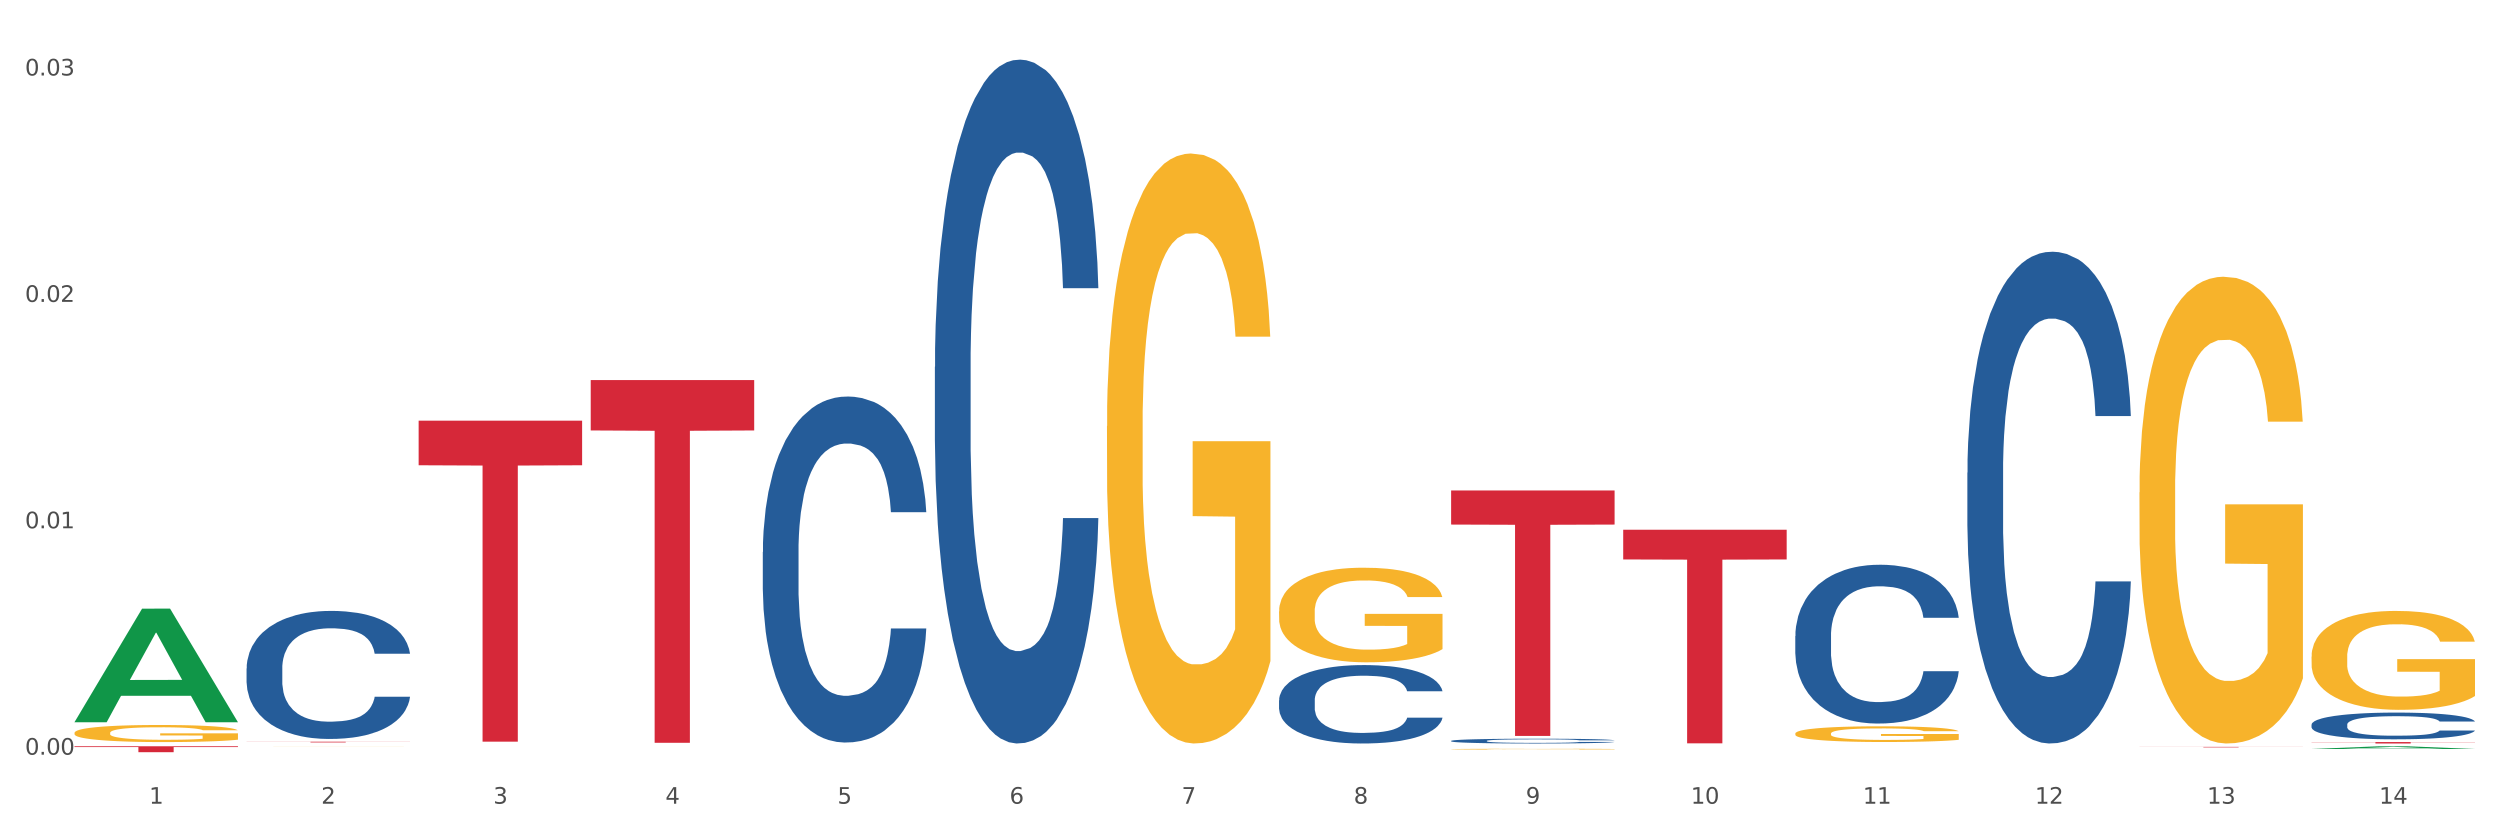 <?xml version="1.0" encoding="utf-8" standalone="no"?>
<!DOCTYPE svg PUBLIC "-//W3C//DTD SVG 1.1//EN"
  "http://www.w3.org/Graphics/SVG/1.1/DTD/svg11.dtd">
<svg xmlns:xlink="http://www.w3.org/1999/xlink" width="1080pt" height="360pt" viewBox="0 0 1080 360" xmlns="http://www.w3.org/2000/svg" version="1.1">
 <rect x="0" y="0" width="1080" height="360" fill="#333333" stroke="none"/>
 <defs>
  <style type="text/css">*{stroke-linejoin: round; stroke-linecap: butt}</style>
 </defs>
 <g id="figure_1">
  <g id="patch_1">
   <path d="M 0 360 
L 1080 360 
L 1080 0 
L 0 0 
z
" style="fill: #ffffff; stroke: #ffffff; stroke-linejoin: miter"/>
  </g>
  <g id="axes_1">
   <g id="matplotlib.axis_1">
    <g id="xtick_1">
     <g id="text_1">
      <!-- 1 -->
      <g style="fill: #4d4d4d" transform="translate(64.432 347.204) scale(0.096 -0.096)">
       <defs>
        <path id="DejaVuSans-31" d="M 794 531 
L 1825 531 
L 1825 4091 
L 703 3866 
L 703 4441 
L 1819 4666 
L 2450 4666 
L 2450 531 
L 3481 531 
L 3481 0 
L 794 0 
L 794 531 
z
" transform="scale(0.016)"/>
       </defs>
       <use xlink:href="#DejaVuSans-31"/>
      </g>
     </g>
    </g>
    <g id="xtick_2">
     <g id="text_2">
      <!-- 2 -->
      <g style="fill: #4d4d4d" transform="translate(138.771 347.204) scale(0.096 -0.096)">
       <defs>
        <path id="DejaVuSans-32" d="M 1228 531 
L 3431 531 
L 3431 0 
L 469 0 
L 469 531 
Q 828 903 1448 1529 
Q 2069 2156 2228 2338 
Q 2531 2678 2651 2914 
Q 2772 3150 2772 3378 
Q 2772 3750 2511 3984 
Q 2250 4219 1831 4219 
Q 1534 4219 1204 4116 
Q 875 4013 500 3803 
L 500 4441 
Q 881 4594 1212 4672 
Q 1544 4750 1819 4750 
Q 2544 4750 2975 4387 
Q 3406 4025 3406 3419 
Q 3406 3131 3298 2873 
Q 3191 2616 2906 2266 
Q 2828 2175 2409 1742 
Q 1991 1309 1228 531 
z
" transform="scale(0.016)"/>
       </defs>
       <use xlink:href="#DejaVuSans-32"/>
      </g>
     </g>
    </g>
    <g id="xtick_3">
     <g id="text_3">
      <!-- 3 -->
      <g style="fill: #4d4d4d" transform="translate(213.109 347.204) scale(0.096 -0.096)">
       <defs>
        <path id="DejaVuSans-33" d="M 2597 2516 
Q 3050 2419 3304 2112 
Q 3559 1806 3559 1356 
Q 3559 666 3084 287 
Q 2609 -91 1734 -91 
Q 1441 -91 1130 -33 
Q 819 25 488 141 
L 488 750 
Q 750 597 1062 519 
Q 1375 441 1716 441 
Q 2309 441 2620 675 
Q 2931 909 2931 1356 
Q 2931 1769 2642 2001 
Q 2353 2234 1838 2234 
L 1294 2234 
L 1294 2753 
L 1863 2753 
Q 2328 2753 2575 2939 
Q 2822 3125 2822 3475 
Q 2822 3834 2567 4026 
Q 2313 4219 1838 4219 
Q 1578 4219 1281 4162 
Q 984 4106 628 3988 
L 628 4550 
Q 988 4650 1302 4700 
Q 1616 4750 1894 4750 
Q 2613 4750 3031 4423 
Q 3450 4097 3450 3541 
Q 3450 3153 3228 2886 
Q 3006 2619 2597 2516 
z
" transform="scale(0.016)"/>
       </defs>
       <use xlink:href="#DejaVuSans-33"/>
      </g>
     </g>
    </g>
    <g id="xtick_4">
     <g id="text_4">
      <!-- 4 -->
      <g style="fill: #4d4d4d" transform="translate(287.448 347.204) scale(0.096 -0.096)">
       <defs>
        <path id="DejaVuSans-34" d="M 2419 4116 
L 825 1625 
L 2419 1625 
L 2419 4116 
z
M 2253 4666 
L 3047 4666 
L 3047 1625 
L 3713 1625 
L 3713 1100 
L 3047 1100 
L 3047 0 
L 2419 0 
L 2419 1100 
L 313 1100 
L 313 1709 
L 2253 4666 
z
" transform="scale(0.016)"/>
       </defs>
       <use xlink:href="#DejaVuSans-34"/>
      </g>
     </g>
    </g>
    <g id="xtick_5">
     <g id="text_5">
      <!-- 5 -->
      <g style="fill: #4d4d4d" transform="translate(361.787 347.204) scale(0.096 -0.096)">
       <defs>
        <path id="DejaVuSans-35" d="M 691 4666 
L 3169 4666 
L 3169 4134 
L 1269 4134 
L 1269 2991 
Q 1406 3038 1543 3061 
Q 1681 3084 1819 3084 
Q 2600 3084 3056 2656 
Q 3513 2228 3513 1497 
Q 3513 744 3044 326 
Q 2575 -91 1722 -91 
Q 1428 -91 1123 -41 
Q 819 9 494 109 
L 494 744 
Q 775 591 1075 516 
Q 1375 441 1709 441 
Q 2250 441 2565 725 
Q 2881 1009 2881 1497 
Q 2881 1984 2565 2268 
Q 2250 2553 1709 2553 
Q 1456 2553 1204 2497 
Q 953 2441 691 2322 
L 691 4666 
z
" transform="scale(0.016)"/>
       </defs>
       <use xlink:href="#DejaVuSans-35"/>
      </g>
     </g>
    </g>
    <g id="xtick_6">
     <g id="text_6">
      <!-- 6 -->
      <g style="fill: #4d4d4d" transform="translate(436.125 347.204) scale(0.096 -0.096)">
       <defs>
        <path id="DejaVuSans-36" d="M 2113 2584 
Q 1688 2584 1439 2293 
Q 1191 2003 1191 1497 
Q 1191 994 1439 701 
Q 1688 409 2113 409 
Q 2538 409 2786 701 
Q 3034 994 3034 1497 
Q 3034 2003 2786 2293 
Q 2538 2584 2113 2584 
z
M 3366 4563 
L 3366 3988 
Q 3128 4100 2886 4159 
Q 2644 4219 2406 4219 
Q 1781 4219 1451 3797 
Q 1122 3375 1075 2522 
Q 1259 2794 1537 2939 
Q 1816 3084 2150 3084 
Q 2853 3084 3261 2657 
Q 3669 2231 3669 1497 
Q 3669 778 3244 343 
Q 2819 -91 2113 -91 
Q 1303 -91 875 529 
Q 447 1150 447 2328 
Q 447 3434 972 4092 
Q 1497 4750 2381 4750 
Q 2619 4750 2861 4703 
Q 3103 4656 3366 4563 
z
" transform="scale(0.016)"/>
       </defs>
       <use xlink:href="#DejaVuSans-36"/>
      </g>
     </g>
    </g>
    <g id="xtick_7">
     <g id="text_7">
      <!-- 7 -->
      <g style="fill: #4d4d4d" transform="translate(510.464 347.204) scale(0.096 -0.096)">
       <defs>
        <path id="DejaVuSans-37" d="M 525 4666 
L 3525 4666 
L 3525 4397 
L 1831 0 
L 1172 0 
L 2766 4134 
L 525 4134 
L 525 4666 
z
" transform="scale(0.016)"/>
       </defs>
       <use xlink:href="#DejaVuSans-37"/>
      </g>
     </g>
    </g>
    <g id="xtick_8">
     <g id="text_8">
      <!-- 8 -->
      <g style="fill: #4d4d4d" transform="translate(584.803 347.204) scale(0.096 -0.096)">
       <defs>
        <path id="DejaVuSans-38" d="M 2034 2216 
Q 1584 2216 1326 1975 
Q 1069 1734 1069 1313 
Q 1069 891 1326 650 
Q 1584 409 2034 409 
Q 2484 409 2743 651 
Q 3003 894 3003 1313 
Q 3003 1734 2745 1975 
Q 2488 2216 2034 2216 
z
M 1403 2484 
Q 997 2584 770 2862 
Q 544 3141 544 3541 
Q 544 4100 942 4425 
Q 1341 4750 2034 4750 
Q 2731 4750 3128 4425 
Q 3525 4100 3525 3541 
Q 3525 3141 3298 2862 
Q 3072 2584 2669 2484 
Q 3125 2378 3379 2068 
Q 3634 1759 3634 1313 
Q 3634 634 3220 271 
Q 2806 -91 2034 -91 
Q 1263 -91 848 271 
Q 434 634 434 1313 
Q 434 1759 690 2068 
Q 947 2378 1403 2484 
z
M 1172 3481 
Q 1172 3119 1398 2916 
Q 1625 2713 2034 2713 
Q 2441 2713 2670 2916 
Q 2900 3119 2900 3481 
Q 2900 3844 2670 4047 
Q 2441 4250 2034 4250 
Q 1625 4250 1398 4047 
Q 1172 3844 1172 3481 
z
" transform="scale(0.016)"/>
       </defs>
       <use xlink:href="#DejaVuSans-38"/>
      </g>
     </g>
    </g>
    <g id="xtick_9">
     <g id="text_9">
      <!-- 9 -->
      <g style="fill: #4d4d4d" transform="translate(659.142 347.204) scale(0.096 -0.096)">
       <defs>
        <path id="DejaVuSans-39" d="M 703 97 
L 703 672 
Q 941 559 1184 500 
Q 1428 441 1663 441 
Q 2288 441 2617 861 
Q 2947 1281 2994 2138 
Q 2813 1869 2534 1725 
Q 2256 1581 1919 1581 
Q 1219 1581 811 2004 
Q 403 2428 403 3163 
Q 403 3881 828 4315 
Q 1253 4750 1959 4750 
Q 2769 4750 3195 4129 
Q 3622 3509 3622 2328 
Q 3622 1225 3098 567 
Q 2575 -91 1691 -91 
Q 1453 -91 1209 -44 
Q 966 3 703 97 
z
M 1959 2075 
Q 2384 2075 2632 2365 
Q 2881 2656 2881 3163 
Q 2881 3666 2632 3958 
Q 2384 4250 1959 4250 
Q 1534 4250 1286 3958 
Q 1038 3666 1038 3163 
Q 1038 2656 1286 2365 
Q 1534 2075 1959 2075 
z
" transform="scale(0.016)"/>
       </defs>
       <use xlink:href="#DejaVuSans-39"/>
      </g>
     </g>
    </g>
    <g id="xtick_10">
     <g id="text_10">
      <!-- 10 -->
      <g style="fill: #4d4d4d" transform="translate(730.426 347.204) scale(0.096 -0.096)">
       <defs>
        <path id="DejaVuSans-30" d="M 2034 4250 
Q 1547 4250 1301 3770 
Q 1056 3291 1056 2328 
Q 1056 1369 1301 889 
Q 1547 409 2034 409 
Q 2525 409 2770 889 
Q 3016 1369 3016 2328 
Q 3016 3291 2770 3770 
Q 2525 4250 2034 4250 
z
M 2034 4750 
Q 2819 4750 3233 4129 
Q 3647 3509 3647 2328 
Q 3647 1150 3233 529 
Q 2819 -91 2034 -91 
Q 1250 -91 836 529 
Q 422 1150 422 2328 
Q 422 3509 836 4129 
Q 1250 4750 2034 4750 
z
" transform="scale(0.016)"/>
       </defs>
       <use xlink:href="#DejaVuSans-31"/>
       <use xlink:href="#DejaVuSans-30" transform="translate(63.623 0)"/>
      </g>
     </g>
    </g>
    <g id="xtick_11">
     <g id="text_11">
      <!-- 11 -->
      <g style="fill: #4d4d4d" transform="translate(804.765 347.204) scale(0.096 -0.096)">
       <use xlink:href="#DejaVuSans-31"/>
       <use xlink:href="#DejaVuSans-31" transform="translate(63.623 0)"/>
      </g>
     </g>
    </g>
    <g id="xtick_12">
     <g id="text_12">
      <!-- 12 -->
      <g style="fill: #4d4d4d" transform="translate(879.104 347.204) scale(0.096 -0.096)">
       <use xlink:href="#DejaVuSans-31"/>
       <use xlink:href="#DejaVuSans-32" transform="translate(63.623 0)"/>
      </g>
     </g>
    </g>
    <g id="xtick_13">
     <g id="text_13">
      <!-- 13 -->
      <g style="fill: #4d4d4d" transform="translate(953.442 347.204) scale(0.096 -0.096)">
       <use xlink:href="#DejaVuSans-31"/>
       <use xlink:href="#DejaVuSans-33" transform="translate(63.623 0)"/>
      </g>
     </g>
    </g>
    <g id="xtick_14">
     <g id="text_14">
      <!-- 14 -->
      <g style="fill: #4d4d4d" transform="translate(1027.781 347.204) scale(0.096 -0.096)">
       <use xlink:href="#DejaVuSans-31"/>
       <use xlink:href="#DejaVuSans-34" transform="translate(63.623 0)"/>
      </g>
     </g>
    </g>
    <g id="xtick_15"/>
    <g id="xtick_16"/>
    <g id="xtick_17"/>
    <g id="xtick_18"/>
    <g id="xtick_19"/>
    <g id="xtick_20"/>
    <g id="xtick_21"/>
    <g id="xtick_22"/>
    <g id="xtick_23"/>
    <g id="xtick_24"/>
    <g id="xtick_25"/>
    <g id="xtick_26"/>
    <g id="xtick_27"/>
   </g>
   <g id="matplotlib.axis_2">
    <g id="ytick_1">
     <g id="text_15">
      <!-- 0.00 -->
      <g style="fill: #4d4d4d" transform="translate(10.8 326.027) scale(0.096 -0.096)">
       <defs>
        <path id="DejaVuSans-2e" d="M 684 794 
L 1344 794 
L 1344 0 
L 684 0 
L 684 794 
z
" transform="scale(0.016)"/>
       </defs>
       <use xlink:href="#DejaVuSans-30"/>
       <use xlink:href="#DejaVuSans-2e" transform="translate(63.623 0)"/>
       <use xlink:href="#DejaVuSans-30" transform="translate(95.41 0)"/>
       <use xlink:href="#DejaVuSans-30" transform="translate(159.033 0)"/>
      </g>
     </g>
    </g>
    <g id="ytick_2">
     <g id="text_16">
      <!-- 0.01 -->
      <g style="fill: #4d4d4d" transform="translate(10.8 228.223) scale(0.096 -0.096)">
       <use xlink:href="#DejaVuSans-30"/>
       <use xlink:href="#DejaVuSans-2e" transform="translate(63.623 0)"/>
       <use xlink:href="#DejaVuSans-30" transform="translate(95.41 0)"/>
       <use xlink:href="#DejaVuSans-31" transform="translate(159.033 0)"/>
      </g>
     </g>
    </g>
    <g id="ytick_3">
     <g id="text_17">
      <!-- 0.02 -->
      <g style="fill: #4d4d4d" transform="translate(10.8 130.418) scale(0.096 -0.096)">
       <use xlink:href="#DejaVuSans-30"/>
       <use xlink:href="#DejaVuSans-2e" transform="translate(63.623 0)"/>
       <use xlink:href="#DejaVuSans-30" transform="translate(95.41 0)"/>
       <use xlink:href="#DejaVuSans-32" transform="translate(159.033 0)"/>
      </g>
     </g>
    </g>
    <g id="ytick_4">
     <g id="text_18">
      <!-- 0.03 -->
      <g style="fill: #4d4d4d" transform="translate(10.8 32.614) scale(0.096 -0.096)">
       <use xlink:href="#DejaVuSans-30"/>
       <use xlink:href="#DejaVuSans-2e" transform="translate(63.623 0)"/>
       <use xlink:href="#DejaVuSans-30" transform="translate(95.41 0)"/>
       <use xlink:href="#DejaVuSans-33" transform="translate(159.033 0)"/>
      </g>
     </g>
    </g>
    <g id="ytick_5"/>
    <g id="ytick_6"/>
    <g id="ytick_7"/>
   </g>
   <g id="PolyCollection_1">
    <path d="M 32.175 311.916 
L 32.248 311.87 
L 61.37 262.95 
L 73.456 262.904 
L 102.797 312.008 
L 88.818 312.008 
L 82.484 300.574 
L 52.415 300.574 
L 52.197 300.758 
L 46.081 312.008 
L 32.175 312.008 
L 32.175 311.916 
L 56.201 293.75 
L 78.698 293.704 
L 67.559 273.37 
L 67.413 273.278 
L 67.267 273.416 
L 56.128 293.704 
L 56.201 293.75 
L 32.175 311.916 
z
" clip-path="url(#p8e16c2eba2)" style="fill: #109648"/>
    <path d="M 180.852 181.719 
L 251.474 181.719 
L 251.474 200.989 
L 223.694 201.119 
L 223.694 320.388 
L 208.465 320.388 
L 208.465 201.119 
L 180.852 200.989 
L 180.852 181.849 
L 180.852 181.719 
z
" clip-path="url(#p8e16c2eba2)" style="fill: #d62839"/>
    <path d="M 255.191 164.175 
L 325.813 164.175 
L 325.813 185.954 
L 298.033 186.101 
L 298.033 320.899 
L 282.804 320.899 
L 282.804 186.101 
L 255.191 185.954 
L 255.191 164.322 
L 255.191 164.175 
z
" clip-path="url(#p8e16c2eba2)" style="fill: #d62839"/>
    <path d="M 626.885 211.871 
L 697.506 211.871 
L 697.506 226.611 
L 669.726 226.71 
L 669.726 317.935 
L 654.497 317.935 
L 654.497 226.71 
L 626.885 226.611 
L 626.885 211.971 
L 626.885 211.871 
z
" clip-path="url(#p8e16c2eba2)" style="fill: #d62839"/>
    <path d="M 701.223 228.859 
L 771.845 228.859 
L 771.845 241.681 
L 744.065 241.767 
L 744.065 321.124 
L 728.836 321.124 
L 728.836 241.767 
L 701.223 241.681 
L 701.223 228.946 
L 701.223 228.859 
z
" clip-path="url(#p8e16c2eba2)" style="fill: #d62839"/>
    <path d="M 924.24 322.645 
L 994.861 322.645 
L 994.861 322.676 
L 967.081 322.676 
L 967.081 322.866 
L 951.852 322.866 
L 951.852 322.676 
L 924.24 322.676 
L 924.24 322.645 
L 924.24 322.645 
z
" clip-path="url(#p8e16c2eba2)" style="fill: #d62839"/>
    <path d="M 998.578 320.569 
L 1069.2 320.569 
L 1069.2 320.656 
L 1041.42 320.656 
L 1041.42 321.194 
L 1026.191 321.194 
L 1026.191 320.656 
L 998.578 320.656 
L 998.578 320.57 
L 998.578 320.569 
z
" clip-path="url(#p8e16c2eba2)" style="fill: #d62839"/>
    <path d="M 998.578 313.025 
L 998.662 313.015 
L 998.662 312.719 
L 998.912 312.319 
L 999.83 311.581 
L 1000.999 311.022 
L 1003.003 310.368 
L 1004.088 310.094 
L 1005.507 309.788 
L 1008.429 309.293 
L 1011.768 308.871 
L 1014.105 308.639 
L 1015.858 308.492 
L 1019.781 308.228 
L 1022.035 308.112 
L 1024.373 308.017 
L 1026.376 307.954 
L 1029.715 307.88 
L 1032.387 307.848 
L 1035.475 307.838 
L 1038.063 307.848 
L 1041.486 307.891 
L 1046.494 308.017 
L 1048.414 308.091 
L 1051.002 308.217 
L 1053.673 308.386 
L 1055.844 308.555 
L 1058.348 308.797 
L 1060.936 309.114 
L 1063.44 309.514 
L 1065.193 309.883 
L 1066.612 310.273 
L 1067.864 310.748 
L 1068.783 311.264 
L 1069.2 311.697 
L 1053.924 311.697 
L 1053.506 311.307 
L 1052.671 310.885 
L 1051.837 310.6 
L 1050.918 310.368 
L 1049.499 310.105 
L 1048.247 309.936 
L 1046.16 309.736 
L 1044.24 309.609 
L 1042.654 309.535 
L 1040.734 309.472 
L 1036.644 309.409 
L 1033.722 309.409 
L 1031.886 309.43 
L 1029.632 309.483 
L 1027.712 309.556 
L 1025.458 309.683 
L 1023.705 309.82 
L 1021.952 309.999 
L 1020.95 310.126 
L 1019.448 310.358 
L 1018.446 310.547 
L 1017.11 310.874 
L 1016.359 311.106 
L 1015.023 311.707 
L 1014.439 312.15 
L 1014.188 312.456 
L 1014.022 312.793 
L 1014.022 314.438 
L 1014.522 315.176 
L 1014.94 315.492 
L 1015.608 315.851 
L 1016.86 316.315 
L 1018.696 316.768 
L 1020.616 317.095 
L 1022.202 317.295 
L 1023.705 317.443 
L 1025.207 317.559 
L 1027.044 317.664 
L 1028.547 317.727 
L 1030.8 317.791 
L 1033.472 317.822 
L 1035.559 317.822 
L 1039.816 317.77 
L 1041.736 317.717 
L 1043.572 317.643 
L 1045.576 317.527 
L 1047.162 317.401 
L 1048.08 317.306 
L 1049.583 317.105 
L 1050.752 316.894 
L 1051.753 316.652 
L 1052.421 316.441 
L 1053.172 316.125 
L 1053.757 315.766 
L 1053.924 315.577 
L 1069.2 315.577 
L 1068.866 315.956 
L 1068.282 316.325 
L 1067.113 316.821 
L 1066.195 317.105 
L 1064.776 317.453 
L 1063.273 317.748 
L 1061.186 318.075 
L 1059.266 318.318 
L 1057.263 318.529 
L 1055.092 318.718 
L 1051.169 318.982 
L 1049.75 319.056 
L 1046.745 319.182 
L 1044.407 319.256 
L 1040.985 319.33 
L 1037.479 319.372 
L 1033.806 319.383 
L 1030.55 319.362 
L 1026.96 319.298 
L 1024.707 319.235 
L 1022.202 319.14 
L 1019.281 318.993 
L 1016.526 318.813 
L 1013.938 318.602 
L 1011.517 318.36 
L 1009.263 318.086 
L 1006.342 317.632 
L 1004.171 317.19 
L 1002.585 316.778 
L 1001.5 316.431 
L 1000.415 315.988 
L 999.83 315.682 
L 998.912 314.944 
L 998.578 314.259 
L 998.578 313.025 
z
" clip-path="url(#p8e16c2eba2)" style="fill: #255c99"/>
    <path d="M 849.901 204.199 
L 849.984 204.005 
L 849.984 198.573 
L 850.235 191.2 
L 851.153 177.619 
L 852.322 167.336 
L 854.325 155.307 
L 855.41 150.262 
L 856.829 144.636 
L 859.751 135.517 
L 863.09 127.756 
L 865.428 123.488 
L 867.181 120.772 
L 871.104 115.921 
L 873.358 113.787 
L 875.695 112.041 
L 877.699 110.877 
L 881.038 109.519 
L 883.709 108.937 
L 886.798 108.743 
L 889.386 108.937 
L 892.808 109.713 
L 897.817 112.041 
L 899.737 113.399 
L 902.325 115.727 
L 904.996 118.832 
L 907.166 121.936 
L 909.671 126.398 
L 912.258 132.219 
L 914.763 139.591 
L 916.516 146.382 
L 917.935 153.561 
L 919.187 162.291 
L 920.105 171.798 
L 920.523 179.753 
L 905.246 179.753 
L 904.829 172.574 
L 903.994 164.814 
L 903.159 159.575 
L 902.241 155.307 
L 900.822 150.456 
L 899.57 147.352 
L 897.483 143.666 
L 895.563 141.338 
L 893.977 139.98 
L 892.057 138.815 
L 887.966 137.651 
L 885.045 137.651 
L 883.208 138.039 
L 880.954 139.009 
L 879.034 140.368 
L 876.78 142.696 
L 875.027 145.218 
L 873.274 148.516 
L 872.273 150.844 
L 870.77 155.113 
L 869.768 158.605 
L 868.433 164.62 
L 867.681 168.888 
L 866.346 179.947 
L 865.761 188.096 
L 865.511 193.722 
L 865.344 199.931 
L 865.344 230.197 
L 865.845 243.779 
L 866.262 249.599 
L 866.93 256.196 
L 868.182 264.732 
L 870.019 273.075 
L 871.939 279.09 
L 873.525 282.776 
L 875.027 285.492 
L 876.53 287.626 
L 878.367 289.567 
L 879.869 290.731 
L 882.123 291.895 
L 884.794 292.477 
L 886.881 292.477 
L 891.139 291.507 
L 893.059 290.537 
L 894.895 289.178 
L 896.899 287.044 
L 898.485 284.716 
L 899.403 282.97 
L 900.905 279.284 
L 902.074 275.403 
L 903.076 270.941 
L 903.744 267.061 
L 904.495 261.24 
L 905.079 254.643 
L 905.246 251.151 
L 920.523 251.151 
L 920.189 258.136 
L 919.604 264.926 
L 918.436 274.045 
L 917.517 279.284 
L 916.098 285.686 
L 914.596 291.119 
L 912.509 297.133 
L 910.589 301.596 
L 908.585 305.476 
L 906.415 308.968 
L 902.491 313.819 
L 901.072 315.177 
L 898.067 317.505 
L 895.73 318.863 
L 892.307 320.221 
L 888.801 320.997 
L 885.128 321.191 
L 881.873 320.803 
L 878.283 319.639 
L 876.029 318.475 
L 873.525 316.729 
L 870.603 314.013 
L 867.848 310.714 
L 865.261 306.834 
L 862.84 302.372 
L 860.586 297.327 
L 857.664 288.984 
L 855.494 280.836 
L 853.908 273.269 
L 852.823 266.867 
L 851.737 258.718 
L 851.153 253.091 
L 850.235 239.51 
L 849.901 226.899 
L 849.901 204.199 
z
" clip-path="url(#p8e16c2eba2)" style="fill: #255c99"/>
    <path d="M 775.562 274.794 
L 775.646 274.731 
L 775.646 272.977 
L 775.896 270.596 
L 776.814 266.209 
L 777.983 262.889 
L 779.986 259.004 
L 781.072 257.375 
L 782.491 255.557 
L 785.412 252.613 
L 788.752 250.106 
L 791.089 248.728 
L 792.842 247.85 
L 796.765 246.284 
L 799.019 245.595 
L 801.357 245.031 
L 803.36 244.655 
L 806.699 244.216 
L 809.37 244.028 
L 812.459 243.966 
L 815.047 244.028 
L 818.469 244.279 
L 823.478 245.031 
L 825.398 245.469 
L 827.986 246.221 
L 830.657 247.224 
L 832.828 248.226 
L 835.332 249.668 
L 837.92 251.547 
L 840.424 253.928 
L 842.177 256.121 
L 843.596 258.44 
L 844.848 261.259 
L 845.766 264.33 
L 846.184 266.899 
L 830.908 266.899 
L 830.49 264.58 
L 829.655 262.074 
L 828.821 260.382 
L 827.902 259.004 
L 826.483 257.437 
L 825.231 256.435 
L 823.144 255.244 
L 821.224 254.492 
L 819.638 254.054 
L 817.718 253.678 
L 813.628 253.302 
L 810.706 253.302 
L 808.87 253.427 
L 806.616 253.74 
L 804.696 254.179 
L 802.442 254.931 
L 800.689 255.745 
L 798.936 256.811 
L 797.934 257.563 
L 796.431 258.941 
L 795.43 260.069 
L 794.094 262.011 
L 793.343 263.39 
L 792.007 266.961 
L 791.423 269.593 
L 791.172 271.41 
L 791.005 273.415 
L 791.005 283.19 
L 791.506 287.576 
L 791.924 289.456 
L 792.591 291.586 
L 793.844 294.343 
L 795.68 297.038 
L 797.6 298.98 
L 799.186 300.171 
L 800.689 301.048 
L 802.191 301.737 
L 804.028 302.364 
L 805.53 302.74 
L 807.784 303.115 
L 810.456 303.303 
L 812.543 303.303 
L 816.8 302.99 
L 818.72 302.677 
L 820.556 302.238 
L 822.56 301.549 
L 824.146 300.797 
L 825.064 300.233 
L 826.567 299.043 
L 827.735 297.789 
L 828.737 296.348 
L 829.405 295.095 
L 830.156 293.215 
L 830.741 291.085 
L 830.908 289.957 
L 846.184 289.957 
L 845.85 292.213 
L 845.266 294.406 
L 844.097 297.351 
L 843.179 299.043 
L 841.76 301.11 
L 840.257 302.865 
L 838.17 304.807 
L 836.25 306.248 
L 834.247 307.502 
L 832.076 308.629 
L 828.153 310.196 
L 826.734 310.635 
L 823.728 311.386 
L 821.391 311.825 
L 817.969 312.264 
L 814.463 312.514 
L 810.79 312.577 
L 807.534 312.452 
L 803.944 312.076 
L 801.69 311.7 
L 799.186 311.136 
L 796.264 310.259 
L 793.51 309.193 
L 790.922 307.94 
L 788.501 306.499 
L 786.247 304.87 
L 783.325 302.176 
L 781.155 299.544 
L 779.569 297.1 
L 778.484 295.033 
L 777.399 292.401 
L 776.814 290.584 
L 775.896 286.198 
L 775.562 282.125 
L 775.562 274.794 
z
" clip-path="url(#p8e16c2eba2)" style="fill: #255c99"/>
    <path d="M 626.885 320.052 
L 626.968 320.051 
L 626.968 319.998 
L 627.219 319.926 
L 628.137 319.793 
L 629.306 319.693 
L 631.309 319.576 
L 632.394 319.526 
L 633.813 319.471 
L 636.735 319.382 
L 640.074 319.307 
L 642.411 319.265 
L 644.164 319.239 
L 648.088 319.191 
L 650.342 319.171 
L 652.679 319.153 
L 654.683 319.142 
L 658.022 319.129 
L 660.693 319.123 
L 663.782 319.121 
L 666.369 319.123 
L 669.792 319.131 
L 674.801 319.153 
L 676.721 319.167 
L 679.308 319.189 
L 681.98 319.22 
L 684.15 319.25 
L 686.654 319.294 
L 689.242 319.35 
L 691.747 319.422 
L 693.5 319.488 
L 694.919 319.558 
L 696.171 319.644 
L 697.089 319.736 
L 697.506 319.814 
L 682.23 319.814 
L 681.813 319.744 
L 680.978 319.668 
L 680.143 319.617 
L 679.225 319.576 
L 677.806 319.528 
L 676.554 319.498 
L 674.467 319.462 
L 672.547 319.439 
L 670.961 319.426 
L 669.041 319.415 
L 664.95 319.403 
L 662.029 319.403 
L 660.192 319.407 
L 657.938 319.417 
L 656.018 319.43 
L 653.764 319.452 
L 652.011 319.477 
L 650.258 319.509 
L 649.257 319.532 
L 647.754 319.574 
L 646.752 319.608 
L 645.417 319.666 
L 644.665 319.708 
L 643.33 319.816 
L 642.745 319.895 
L 642.495 319.95 
L 642.328 320.011 
L 642.328 320.306 
L 642.829 320.438 
L 643.246 320.495 
L 643.914 320.56 
L 645.166 320.643 
L 647.003 320.724 
L 648.923 320.783 
L 650.509 320.819 
L 652.011 320.845 
L 653.514 320.866 
L 655.35 320.885 
L 656.853 320.896 
L 659.107 320.908 
L 661.778 320.913 
L 663.865 320.913 
L 668.122 320.904 
L 670.042 320.895 
L 671.879 320.881 
L 673.882 320.86 
L 675.468 320.838 
L 676.387 320.821 
L 677.889 320.785 
L 679.058 320.747 
L 680.06 320.703 
L 680.728 320.666 
L 681.479 320.609 
L 682.063 320.544 
L 682.23 320.51 
L 697.506 320.51 
L 697.173 320.579 
L 696.588 320.645 
L 695.42 320.734 
L 694.501 320.785 
L 693.082 320.847 
L 691.58 320.9 
L 689.493 320.959 
L 687.573 321.002 
L 685.569 321.04 
L 683.399 321.074 
L 679.475 321.122 
L 678.056 321.135 
L 675.051 321.158 
L 672.714 321.171 
L 669.291 321.184 
L 665.785 321.192 
L 662.112 321.194 
L 658.856 321.19 
L 655.267 321.178 
L 653.013 321.167 
L 650.509 321.15 
L 647.587 321.124 
L 644.832 321.091 
L 642.244 321.054 
L 639.824 321.01 
L 637.57 320.961 
L 634.648 320.879 
L 632.478 320.8 
L 630.892 320.726 
L 629.806 320.664 
L 628.721 320.584 
L 628.137 320.529 
L 627.219 320.397 
L 626.885 320.274 
L 626.885 320.052 
z
" clip-path="url(#p8e16c2eba2)" style="fill: #255c99"/>
    <path d="M 552.546 302.536 
L 552.629 302.505 
L 552.629 301.639 
L 552.88 300.463 
L 553.798 298.297 
L 554.967 296.657 
L 556.97 294.739 
L 558.055 293.934 
L 559.475 293.037 
L 562.396 291.583 
L 565.735 290.345 
L 568.073 289.664 
L 569.826 289.231 
L 573.749 288.458 
L 576.003 288.117 
L 578.34 287.839 
L 580.344 287.653 
L 583.683 287.437 
L 586.354 287.344 
L 589.443 287.313 
L 592.031 287.344 
L 595.453 287.468 
L 600.462 287.839 
L 602.382 288.055 
L 604.97 288.427 
L 607.641 288.922 
L 609.811 289.417 
L 612.316 290.129 
L 614.903 291.057 
L 617.408 292.233 
L 619.161 293.315 
L 620.58 294.46 
L 621.832 295.853 
L 622.75 297.369 
L 623.168 298.637 
L 607.891 298.637 
L 607.474 297.493 
L 606.639 296.255 
L 605.804 295.419 
L 604.886 294.739 
L 603.467 293.965 
L 602.215 293.47 
L 600.128 292.882 
L 598.208 292.511 
L 596.622 292.294 
L 594.702 292.109 
L 590.612 291.923 
L 587.69 291.923 
L 585.853 291.985 
L 583.6 292.14 
L 581.68 292.356 
L 579.426 292.728 
L 577.673 293.13 
L 575.92 293.656 
L 574.918 294.027 
L 573.415 294.708 
L 572.414 295.265 
L 571.078 296.224 
L 570.327 296.905 
L 568.991 298.668 
L 568.407 299.968 
L 568.156 300.865 
L 567.989 301.855 
L 567.989 306.682 
L 568.49 308.848 
L 568.908 309.776 
L 569.575 310.828 
L 570.827 312.19 
L 572.664 313.52 
L 574.584 314.479 
L 576.17 315.067 
L 577.673 315.5 
L 579.175 315.841 
L 581.012 316.15 
L 582.514 316.336 
L 584.768 316.521 
L 587.439 316.614 
L 589.526 316.614 
L 593.784 316.46 
L 595.704 316.305 
L 597.54 316.088 
L 599.544 315.748 
L 601.13 315.377 
L 602.048 315.098 
L 603.551 314.51 
L 604.719 313.891 
L 605.721 313.18 
L 606.389 312.561 
L 607.14 311.633 
L 607.724 310.581 
L 607.891 310.024 
L 623.168 310.024 
L 622.834 311.138 
L 622.249 312.221 
L 621.081 313.675 
L 620.163 314.51 
L 618.743 315.531 
L 617.241 316.398 
L 615.154 317.357 
L 613.234 318.068 
L 611.23 318.687 
L 609.06 319.244 
L 605.137 320.018 
L 603.718 320.234 
L 600.712 320.606 
L 598.375 320.822 
L 594.952 321.039 
L 591.446 321.163 
L 587.773 321.194 
L 584.518 321.132 
L 580.928 320.946 
L 578.674 320.76 
L 576.17 320.482 
L 573.248 320.049 
L 570.494 319.523 
L 567.906 318.904 
L 565.485 318.192 
L 563.231 317.388 
L 560.309 316.057 
L 558.139 314.758 
L 556.553 313.551 
L 555.468 312.53 
L 554.382 311.23 
L 553.798 310.333 
L 552.88 308.167 
L 552.546 306.156 
L 552.546 302.536 
z
" clip-path="url(#p8e16c2eba2)" style="fill: #255c99"/>
    <path d="M 403.869 158.502 
L 403.952 158.233 
L 403.952 150.678 
L 404.202 140.426 
L 405.121 121.539 
L 406.289 107.24 
L 408.293 90.512 
L 409.378 83.497 
L 410.797 75.673 
L 413.719 62.992 
L 417.058 52.2 
L 419.395 46.265 
L 421.148 42.487 
L 425.072 35.742 
L 427.326 32.774 
L 429.663 30.346 
L 431.666 28.727 
L 435.006 26.839 
L 437.677 26.029 
L 440.766 25.759 
L 443.353 26.029 
L 446.776 27.109 
L 451.785 30.346 
L 453.704 32.235 
L 456.292 35.472 
L 458.964 39.789 
L 461.134 44.106 
L 463.638 50.312 
L 466.226 58.406 
L 468.73 68.658 
L 470.483 78.101 
L 471.903 88.084 
L 473.155 100.225 
L 474.073 113.445 
L 474.49 124.507 
L 459.214 124.507 
L 458.797 114.525 
L 457.962 103.733 
L 457.127 96.448 
L 456.209 90.512 
L 454.79 83.767 
L 453.538 79.45 
L 451.451 74.324 
L 449.531 71.086 
L 447.945 69.198 
L 446.025 67.579 
L 441.934 65.96 
L 439.012 65.96 
L 437.176 66.5 
L 434.922 67.849 
L 433.002 69.737 
L 430.748 72.975 
L 428.995 76.482 
L 427.242 81.069 
L 426.24 84.307 
L 424.738 90.242 
L 423.736 95.099 
L 422.401 103.463 
L 421.649 109.398 
L 420.314 124.777 
L 419.729 136.109 
L 419.479 143.933 
L 419.312 152.567 
L 419.312 194.656 
L 419.813 213.542 
L 420.23 221.636 
L 420.898 230.81 
L 422.15 242.681 
L 423.987 254.282 
L 425.907 262.646 
L 427.493 267.773 
L 428.995 271.55 
L 430.498 274.518 
L 432.334 277.216 
L 433.837 278.835 
L 436.091 280.453 
L 438.762 281.263 
L 440.849 281.263 
L 445.106 279.914 
L 447.026 278.565 
L 448.863 276.676 
L 450.866 273.708 
L 452.452 270.471 
L 453.371 268.042 
L 454.873 262.916 
L 456.042 257.52 
L 457.044 251.315 
L 457.711 245.919 
L 458.463 237.825 
L 459.047 228.651 
L 459.214 223.795 
L 474.49 223.795 
L 474.156 233.508 
L 473.572 242.951 
L 472.403 255.631 
L 471.485 262.916 
L 470.066 271.82 
L 468.563 279.374 
L 466.477 287.738 
L 464.557 293.943 
L 462.553 299.34 
L 460.383 304.196 
L 456.459 310.941 
L 455.04 312.83 
L 452.035 316.067 
L 449.698 317.956 
L 446.275 319.845 
L 442.769 320.924 
L 439.096 321.194 
L 435.84 320.654 
L 432.251 319.035 
L 429.997 317.416 
L 427.493 314.988 
L 424.571 311.211 
L 421.816 306.624 
L 419.228 301.228 
L 416.808 295.023 
L 414.554 288.008 
L 411.632 276.406 
L 409.462 265.075 
L 407.875 254.552 
L 406.79 245.649 
L 405.705 234.317 
L 405.121 226.493 
L 404.202 207.607 
L 403.869 190.069 
L 403.869 158.502 
z
" clip-path="url(#p8e16c2eba2)" style="fill: #255c99"/>
    <path d="M 106.514 320.421 
L 177.135 320.421 
L 177.135 320.464 
L 149.355 320.464 
L 149.355 320.73 
L 134.126 320.73 
L 134.126 320.464 
L 106.514 320.464 
L 106.514 320.421 
L 106.514 320.421 
z
" clip-path="url(#p8e16c2eba2)" style="fill: #d62839"/>
    <path d="M 106.514 288.769 
L 106.597 288.718 
L 106.597 287.303 
L 106.848 285.383 
L 107.766 281.847 
L 108.935 279.169 
L 110.938 276.036 
L 112.023 274.723 
L 113.442 273.258 
L 116.364 270.883 
L 119.703 268.862 
L 122.04 267.75 
L 123.794 267.043 
L 127.717 265.78 
L 129.971 265.224 
L 132.308 264.77 
L 134.312 264.466 
L 137.651 264.113 
L 140.322 263.961 
L 143.411 263.911 
L 145.998 263.961 
L 149.421 264.163 
L 154.43 264.77 
L 156.35 265.123 
L 158.937 265.729 
L 161.609 266.538 
L 163.779 267.346 
L 166.283 268.508 
L 168.871 270.024 
L 171.376 271.944 
L 173.129 273.712 
L 174.548 275.582 
L 175.8 277.855 
L 176.718 280.331 
L 177.135 282.402 
L 161.859 282.402 
L 161.442 280.533 
L 160.607 278.512 
L 159.772 277.148 
L 158.854 276.036 
L 157.435 274.773 
L 156.183 273.965 
L 154.096 273.005 
L 152.176 272.399 
L 150.59 272.045 
L 148.67 271.742 
L 144.579 271.439 
L 141.658 271.439 
L 139.821 271.54 
L 137.567 271.792 
L 135.647 272.146 
L 133.393 272.752 
L 131.64 273.409 
L 129.887 274.268 
L 128.886 274.874 
L 127.383 275.986 
L 126.381 276.895 
L 125.046 278.462 
L 124.294 279.573 
L 122.959 282.453 
L 122.374 284.575 
L 122.124 286.04 
L 121.957 287.657 
L 121.957 295.539 
L 122.458 299.075 
L 122.875 300.591 
L 123.543 302.309 
L 124.795 304.532 
L 126.632 306.705 
L 128.552 308.271 
L 130.138 309.231 
L 131.64 309.938 
L 133.143 310.494 
L 134.979 310.999 
L 136.482 311.302 
L 138.736 311.605 
L 141.407 311.757 
L 143.494 311.757 
L 147.751 311.504 
L 149.671 311.252 
L 151.508 310.898 
L 153.511 310.342 
L 155.097 309.736 
L 156.016 309.281 
L 157.518 308.321 
L 158.687 307.311 
L 159.689 306.149 
L 160.357 305.138 
L 161.108 303.623 
L 161.692 301.905 
L 161.859 300.995 
L 177.135 300.995 
L 176.802 302.814 
L 176.217 304.583 
L 175.049 306.957 
L 174.13 308.321 
L 172.711 309.989 
L 171.209 311.403 
L 169.122 312.97 
L 167.202 314.132 
L 165.198 315.142 
L 163.028 316.052 
L 159.104 317.315 
L 157.685 317.668 
L 154.68 318.275 
L 152.343 318.628 
L 148.92 318.982 
L 145.414 319.184 
L 141.741 319.235 
L 138.486 319.134 
L 134.896 318.83 
L 132.642 318.527 
L 130.138 318.073 
L 127.216 317.365 
L 124.461 316.506 
L 121.874 315.496 
L 119.453 314.334 
L 117.199 313.02 
L 114.277 310.848 
L 112.107 308.726 
L 110.521 306.755 
L 109.435 305.088 
L 108.35 302.966 
L 107.766 301.501 
L 106.848 297.964 
L 106.514 294.68 
L 106.514 288.769 
z
" clip-path="url(#p8e16c2eba2)" style="fill: #255c99"/>
    <path d="M 998.578 283.665 
L 998.662 283.626 
L 998.662 282.221 
L 998.828 281.011 
L 999.662 278.084 
L 1000.913 275.665 
L 1001.83 274.377 
L 1002.747 273.323 
L 1003.831 272.269 
L 1005.165 271.177 
L 1007.583 269.576 
L 1009.084 268.757 
L 1010.918 267.898 
L 1014.253 266.649 
L 1016.671 265.947 
L 1019.173 265.362 
L 1023.258 264.659 
L 1025.926 264.347 
L 1028.761 264.113 
L 1032.18 263.957 
L 1034.765 263.918 
L 1040.434 264.035 
L 1045.27 264.386 
L 1047.605 264.659 
L 1050.607 265.127 
L 1052.191 265.44 
L 1054.775 266.064 
L 1057.444 266.884 
L 1059.278 267.586 
L 1062.029 268.913 
L 1064.114 270.24 
L 1066.032 271.879 
L 1067.032 273.011 
L 1067.783 274.064 
L 1068.45 275.274 
L 1069.117 277.187 
L 1054.108 277.187 
L 1053.525 275.821 
L 1052.608 274.533 
L 1051.274 273.284 
L 1050.106 272.503 
L 1048.105 271.528 
L 1046.271 270.903 
L 1044.353 270.435 
L 1042.019 270.045 
L 1040.184 269.85 
L 1037.599 269.694 
L 1032.513 269.733 
L 1029.095 270.045 
L 1026.76 270.435 
L 1025.259 270.786 
L 1023.925 271.177 
L 1022.425 271.723 
L 1020.674 272.542 
L 1019.423 273.284 
L 1018.172 274.221 
L 1017.172 275.157 
L 1016.255 276.25 
L 1015.504 277.421 
L 1014.92 278.631 
L 1014.42 280.114 
L 1014.003 282.572 
L 1014.003 287.919 
L 1014.17 289.129 
L 1014.587 290.729 
L 1015.087 291.938 
L 1015.921 293.382 
L 1016.671 294.358 
L 1018.089 295.763 
L 1019.673 296.934 
L 1020.924 297.675 
L 1022.174 298.3 
L 1024.342 299.158 
L 1026.76 299.861 
L 1028.845 300.29 
L 1031.68 300.68 
L 1033.597 300.836 
L 1035.265 300.915 
L 1039.35 300.915 
L 1042.269 300.797 
L 1045.52 300.524 
L 1048.022 300.173 
L 1050.106 299.744 
L 1052.441 299.041 
L 1053.942 298.378 
L 1053.942 290.221 
L 1035.598 290.182 
L 1035.598 284.758 
L 1069.2 284.758 
L 1069.2 300.68 
L 1067.783 301.5 
L 1066.198 302.241 
L 1064.531 302.905 
L 1062.029 303.724 
L 1059.028 304.505 
L 1056.36 305.051 
L 1053.525 305.52 
L 1050.19 305.949 
L 1045.854 306.339 
L 1043.186 306.495 
L 1039.851 306.612 
L 1035.932 306.651 
L 1032.513 306.573 
L 1029.178 306.378 
L 1025.676 306.027 
L 1022.258 305.52 
L 1019.673 305.012 
L 1017.088 304.388 
L 1014.337 303.568 
L 1012.169 302.788 
L 1010.501 302.085 
L 1008.667 301.188 
L 1006.666 300.017 
L 1005.165 298.963 
L 1003.831 297.87 
L 1002.414 296.466 
L 1001.413 295.256 
L 1000.413 293.734 
L 999.829 292.602 
L 999.162 290.846 
L 998.662 288.387 
L 998.578 283.665 
z
" clip-path="url(#p8e16c2eba2)" style="fill: #f7b32b"/>
    <path d="M 329.53 238.461 
L 329.613 238.324 
L 329.613 234.502 
L 329.864 229.314 
L 330.782 219.758 
L 331.951 212.523 
L 333.954 204.059 
L 335.039 200.51 
L 336.458 196.551 
L 339.38 190.135 
L 342.719 184.674 
L 345.057 181.671 
L 346.81 179.76 
L 350.733 176.347 
L 352.987 174.845 
L 355.324 173.616 
L 357.328 172.797 
L 360.667 171.842 
L 363.338 171.432 
L 366.427 171.296 
L 369.015 171.432 
L 372.437 171.978 
L 377.446 173.616 
L 379.366 174.572 
L 381.954 176.21 
L 384.625 178.394 
L 386.795 180.579 
L 389.3 183.718 
L 391.887 187.814 
L 394.392 193.001 
L 396.145 197.779 
L 397.564 202.83 
L 398.816 208.974 
L 399.734 215.663 
L 400.152 221.26 
L 384.875 221.26 
L 384.458 216.209 
L 383.623 210.748 
L 382.788 207.062 
L 381.87 204.059 
L 380.451 200.646 
L 379.199 198.462 
L 377.112 195.868 
L 375.192 194.23 
L 373.606 193.274 
L 371.686 192.455 
L 367.595 191.636 
L 364.674 191.636 
L 362.837 191.909 
L 360.583 192.592 
L 358.663 193.547 
L 356.41 195.186 
L 354.656 196.96 
L 352.903 199.281 
L 351.902 200.919 
L 350.399 203.923 
L 349.397 206.38 
L 348.062 210.612 
L 347.31 213.615 
L 345.975 221.396 
L 345.391 227.13 
L 345.14 231.089 
L 344.973 235.457 
L 344.973 256.753 
L 345.474 266.309 
L 345.891 270.405 
L 346.559 275.046 
L 347.811 281.053 
L 349.648 286.923 
L 351.568 291.155 
L 353.154 293.749 
L 354.656 295.66 
L 356.159 297.162 
L 357.996 298.527 
L 359.498 299.346 
L 361.752 300.165 
L 364.423 300.574 
L 366.51 300.574 
L 370.768 299.892 
L 372.688 299.209 
L 374.524 298.254 
L 376.528 296.752 
L 378.114 295.114 
L 379.032 293.885 
L 380.534 291.291 
L 381.703 288.561 
L 382.705 285.421 
L 383.373 282.691 
L 384.124 278.596 
L 384.708 273.954 
L 384.875 271.497 
L 400.152 271.497 
L 399.818 276.411 
L 399.233 281.189 
L 398.065 287.606 
L 397.146 291.291 
L 395.727 295.796 
L 394.225 299.619 
L 392.138 303.851 
L 390.218 306.991 
L 388.214 309.721 
L 386.044 312.178 
L 382.121 315.591 
L 380.701 316.546 
L 377.696 318.185 
L 375.359 319.14 
L 371.936 320.096 
L 368.43 320.642 
L 364.757 320.778 
L 361.502 320.505 
L 357.912 319.686 
L 355.658 318.867 
L 353.154 317.639 
L 350.232 315.727 
L 347.477 313.407 
L 344.89 310.676 
L 342.469 307.537 
L 340.215 303.987 
L 337.293 298.117 
L 335.123 292.384 
L 333.537 287.059 
L 332.452 282.555 
L 331.366 276.821 
L 330.782 272.862 
L 329.864 263.306 
L 329.53 254.433 
L 329.53 238.461 
z
" clip-path="url(#p8e16c2eba2)" style="fill: #255c99"/>
    <path d="M 32.175 322.38 
L 102.797 322.38 
L 102.797 322.737 
L 75.017 322.74 
L 75.017 324.95 
L 59.788 324.95 
L 59.788 322.74 
L 32.175 322.737 
L 32.175 322.382 
L 32.175 322.38 
z
" clip-path="url(#p8e16c2eba2)" style="fill: #d62839"/>
    <path d="M 775.562 316.9 
L 775.645 316.894 
L 775.645 316.671 
L 775.812 316.479 
L 776.646 316.014 
L 777.897 315.629 
L 778.814 315.425 
L 779.731 315.257 
L 780.815 315.09 
L 782.149 314.916 
L 784.567 314.662 
L 786.068 314.532 
L 787.902 314.396 
L 791.237 314.197 
L 793.655 314.086 
L 796.157 313.993 
L 800.242 313.881 
L 802.91 313.832 
L 805.745 313.794 
L 809.164 313.77 
L 811.748 313.763 
L 817.418 313.782 
L 822.254 313.838 
L 824.589 313.881 
L 827.59 313.956 
L 829.175 314.005 
L 831.759 314.104 
L 834.427 314.235 
L 836.262 314.346 
L 839.013 314.557 
L 841.098 314.768 
L 843.015 315.028 
L 844.016 315.208 
L 844.766 315.375 
L 845.433 315.567 
L 846.1 315.871 
L 831.092 315.871 
L 830.509 315.654 
L 829.592 315.45 
L 828.257 315.251 
L 827.09 315.127 
L 825.089 314.972 
L 823.255 314.873 
L 821.337 314.799 
L 819.002 314.737 
L 817.168 314.706 
L 814.583 314.681 
L 809.497 314.687 
L 806.079 314.737 
L 803.744 314.799 
L 802.243 314.854 
L 800.909 314.916 
L 799.408 315.003 
L 797.657 315.133 
L 796.407 315.251 
L 795.156 315.4 
L 794.156 315.549 
L 793.238 315.722 
L 792.488 315.908 
L 791.904 316.1 
L 791.404 316.336 
L 790.987 316.727 
L 790.987 317.576 
L 791.154 317.768 
L 791.571 318.022 
L 792.071 318.214 
L 792.905 318.444 
L 793.655 318.599 
L 795.073 318.822 
L 796.657 319.008 
L 797.908 319.125 
L 799.158 319.225 
L 801.326 319.361 
L 803.744 319.473 
L 805.829 319.541 
L 808.663 319.603 
L 810.581 319.628 
L 812.249 319.64 
L 816.334 319.64 
L 819.253 319.621 
L 822.504 319.578 
L 825.006 319.522 
L 827.09 319.454 
L 829.425 319.342 
L 830.926 319.237 
L 830.926 317.942 
L 812.582 317.935 
L 812.582 317.074 
L 846.184 317.074 
L 846.184 319.603 
L 844.766 319.733 
L 843.182 319.851 
L 841.515 319.956 
L 839.013 320.086 
L 836.012 320.21 
L 833.344 320.297 
L 830.509 320.371 
L 827.174 320.44 
L 822.838 320.502 
L 820.17 320.526 
L 816.835 320.545 
L 812.916 320.551 
L 809.497 320.539 
L 806.162 320.508 
L 802.66 320.452 
L 799.242 320.371 
L 796.657 320.291 
L 794.072 320.192 
L 791.321 320.062 
L 789.153 319.938 
L 787.485 319.826 
L 785.651 319.683 
L 783.65 319.497 
L 782.149 319.33 
L 780.815 319.156 
L 779.398 318.933 
L 778.397 318.741 
L 777.396 318.499 
L 776.813 318.32 
L 776.146 318.041 
L 775.645 317.65 
L 775.562 316.9 
z
" clip-path="url(#p8e16c2eba2)" style="fill: #f7b32b"/>
    <path d="M 478.207 184.085 
L 478.291 183.853 
L 478.291 175.473 
L 478.457 168.256 
L 479.291 150.798 
L 480.542 136.365 
L 481.459 128.683 
L 482.376 122.398 
L 483.46 116.113 
L 484.794 109.595 
L 487.212 100.051 
L 488.713 95.163 
L 490.547 90.042 
L 493.882 82.593 
L 496.3 78.403 
L 498.802 74.911 
L 502.887 70.721 
L 505.555 68.859 
L 508.39 67.462 
L 511.809 66.531 
L 514.394 66.298 
L 520.063 66.996 
L 524.899 69.092 
L 527.234 70.721 
L 530.236 73.514 
L 531.82 75.377 
L 534.405 79.101 
L 537.073 83.99 
L 538.907 88.18 
L 541.658 96.094 
L 543.743 104.009 
L 545.661 113.786 
L 546.661 120.536 
L 547.412 126.821 
L 548.079 134.037 
L 548.746 145.444 
L 533.737 145.444 
L 533.154 137.296 
L 532.237 129.615 
L 530.903 122.166 
L 529.735 117.51 
L 527.734 111.69 
L 525.9 107.966 
L 523.982 105.173 
L 521.648 102.845 
L 519.813 101.681 
L 517.228 100.75 
L 512.142 100.983 
L 508.724 102.845 
L 506.389 105.173 
L 504.888 107.268 
L 503.554 109.595 
L 502.054 112.854 
L 500.303 117.743 
L 499.052 122.166 
L 497.801 127.752 
L 496.801 133.339 
L 495.884 139.857 
L 495.133 146.84 
L 494.549 154.057 
L 494.049 162.902 
L 493.632 177.568 
L 493.632 209.459 
L 493.799 216.675 
L 494.216 226.219 
L 494.716 233.435 
L 495.55 242.048 
L 496.3 247.867 
L 497.718 256.248 
L 499.302 263.231 
L 500.553 267.654 
L 501.803 271.378 
L 503.971 276.5 
L 506.389 280.69 
L 508.474 283.25 
L 511.309 285.578 
L 513.226 286.509 
L 514.894 286.975 
L 518.979 286.975 
L 521.898 286.276 
L 525.149 284.647 
L 527.651 282.552 
L 529.735 279.991 
L 532.07 275.801 
L 533.571 271.844 
L 533.571 223.193 
L 515.227 222.96 
L 515.227 190.603 
L 548.829 190.603 
L 548.829 285.578 
L 547.412 290.466 
L 545.827 294.889 
L 544.16 298.847 
L 541.658 303.735 
L 538.657 308.391 
L 535.989 311.65 
L 533.154 314.443 
L 529.819 317.004 
L 525.483 319.331 
L 522.815 320.262 
L 519.48 320.961 
L 515.561 321.194 
L 512.142 320.728 
L 508.807 319.564 
L 505.305 317.469 
L 501.887 314.443 
L 499.302 311.417 
L 496.717 307.692 
L 493.966 302.804 
L 491.798 298.148 
L 490.13 293.958 
L 488.296 288.604 
L 486.295 281.621 
L 484.794 275.336 
L 483.46 268.818 
L 482.043 260.438 
L 481.042 253.221 
L 480.042 244.143 
L 479.458 237.392 
L 478.791 226.917 
L 478.291 212.252 
L 478.207 184.085 
z
" clip-path="url(#p8e16c2eba2)" style="fill: #f7b32b"/>
    <path d="M 106.514 322.391 
L 106.597 322.391 
L 106.597 322.39 
L 106.764 322.39 
L 107.598 322.388 
L 108.848 322.387 
L 109.765 322.386 
L 110.683 322.385 
L 111.767 322.385 
L 113.101 322.384 
L 115.519 322.383 
L 117.019 322.383 
L 118.854 322.382 
L 122.189 322.382 
L 124.607 322.381 
L 127.108 322.381 
L 131.194 322.38 
L 133.862 322.38 
L 136.697 322.38 
L 140.115 322.38 
L 142.7 322.38 
L 148.37 322.38 
L 153.206 322.38 
L 155.54 322.38 
L 158.542 322.381 
L 160.126 322.381 
L 162.711 322.381 
L 165.379 322.382 
L 167.213 322.382 
L 169.965 322.383 
L 172.049 322.384 
L 173.967 322.385 
L 174.968 322.385 
L 175.718 322.386 
L 176.385 322.387 
L 177.052 322.388 
L 162.044 322.388 
L 161.46 322.387 
L 160.543 322.386 
L 159.209 322.385 
L 158.042 322.385 
L 156.041 322.384 
L 154.206 322.384 
L 152.289 322.384 
L 149.954 322.384 
L 148.12 322.383 
L 145.535 322.383 
L 140.449 322.383 
L 137.03 322.384 
L 134.696 322.384 
L 133.195 322.384 
L 131.861 322.384 
L 130.36 322.384 
L 128.609 322.385 
L 127.358 322.385 
L 126.108 322.386 
L 125.107 322.386 
L 124.19 322.387 
L 123.44 322.388 
L 122.856 322.388 
L 122.356 322.389 
L 121.939 322.391 
L 121.939 322.394 
L 122.106 322.394 
L 122.522 322.395 
L 123.023 322.396 
L 123.856 322.397 
L 124.607 322.397 
L 126.024 322.398 
L 127.609 322.399 
L 128.859 322.399 
L 130.11 322.4 
L 132.278 322.4 
L 134.696 322.401 
L 136.78 322.401 
L 139.615 322.401 
L 141.533 322.401 
L 143.2 322.401 
L 147.286 322.401 
L 150.204 322.401 
L 153.456 322.401 
L 155.957 322.401 
L 158.042 322.4 
L 160.376 322.4 
L 161.877 322.4 
L 161.877 322.395 
L 143.534 322.395 
L 143.534 322.392 
L 177.135 322.392 
L 177.135 322.401 
L 175.718 322.401 
L 174.134 322.402 
L 172.466 322.402 
L 169.965 322.403 
L 166.963 322.403 
L 164.295 322.403 
L 161.46 322.404 
L 158.125 322.404 
L 153.789 322.404 
L 151.121 322.404 
L 147.786 322.404 
L 143.867 322.404 
L 140.449 322.404 
L 137.114 322.404 
L 133.612 322.404 
L 130.193 322.404 
L 127.609 322.403 
L 125.024 322.403 
L 122.272 322.403 
L 120.104 322.402 
L 118.437 322.402 
L 116.603 322.401 
L 114.601 322.401 
L 113.101 322.4 
L 111.767 322.399 
L 110.349 322.399 
L 109.349 322.398 
L 108.348 322.397 
L 107.764 322.396 
L 107.097 322.395 
L 106.597 322.394 
L 106.514 322.391 
z
" clip-path="url(#p8e16c2eba2)" style="fill: #f7b32b"/>
    <path d="M 32.175 316.606 
L 32.258 316.599 
L 32.258 316.356 
L 32.425 316.148 
L 33.259 315.642 
L 34.51 315.224 
L 35.427 315.001 
L 36.344 314.819 
L 37.428 314.637 
L 38.762 314.449 
L 41.18 314.172 
L 42.681 314.031 
L 44.515 313.882 
L 47.85 313.667 
L 50.268 313.545 
L 52.77 313.444 
L 56.855 313.323 
L 59.523 313.269 
L 62.358 313.229 
L 65.777 313.202 
L 68.361 313.195 
L 74.031 313.215 
L 78.867 313.276 
L 81.202 313.323 
L 84.203 313.404 
L 85.788 313.458 
L 88.372 313.566 
L 91.04 313.707 
L 92.875 313.828 
L 95.626 314.058 
L 97.711 314.287 
L 99.628 314.57 
L 100.629 314.766 
L 101.379 314.948 
L 102.046 315.157 
L 102.713 315.487 
L 87.705 315.487 
L 87.122 315.251 
L 86.204 315.028 
L 84.87 314.813 
L 83.703 314.678 
L 81.702 314.509 
L 79.868 314.402 
L 77.95 314.321 
L 75.615 314.253 
L 73.781 314.219 
L 71.196 314.193 
L 66.11 314.199 
L 62.692 314.253 
L 60.357 314.321 
L 58.856 314.381 
L 57.522 314.449 
L 56.021 314.543 
L 54.27 314.685 
L 53.02 314.813 
L 51.769 314.975 
L 50.768 315.136 
L 49.851 315.325 
L 49.101 315.527 
L 48.517 315.736 
L 48.017 315.992 
L 47.6 316.417 
L 47.6 317.341 
L 47.767 317.55 
L 48.184 317.826 
L 48.684 318.035 
L 49.518 318.285 
L 50.268 318.453 
L 51.686 318.696 
L 53.27 318.898 
L 54.52 319.026 
L 55.771 319.134 
L 57.939 319.282 
L 60.357 319.404 
L 62.441 319.478 
L 65.276 319.545 
L 67.194 319.572 
L 68.862 319.586 
L 72.947 319.586 
L 75.865 319.565 
L 79.117 319.518 
L 81.619 319.457 
L 83.703 319.383 
L 86.038 319.262 
L 87.538 319.147 
L 87.538 317.738 
L 69.195 317.732 
L 69.195 316.795 
L 102.797 316.795 
L 102.797 319.545 
L 101.379 319.687 
L 99.795 319.815 
L 98.128 319.929 
L 95.626 320.071 
L 92.625 320.206 
L 89.956 320.3 
L 87.122 320.381 
L 83.786 320.455 
L 79.451 320.523 
L 76.783 320.55 
L 73.447 320.57 
L 69.529 320.577 
L 66.11 320.563 
L 62.775 320.529 
L 59.273 320.469 
L 55.855 320.381 
L 53.27 320.293 
L 50.685 320.186 
L 47.934 320.044 
L 45.766 319.909 
L 44.098 319.788 
L 42.264 319.633 
L 40.263 319.431 
L 38.762 319.249 
L 37.428 319.06 
L 36.01 318.817 
L 35.01 318.608 
L 34.009 318.345 
L 33.426 318.15 
L 32.759 317.846 
L 32.258 317.422 
L 32.175 316.606 
z
" clip-path="url(#p8e16c2eba2)" style="fill: #f7b32b"/>
    <path d="M 924.24 212.726 
L 924.323 212.542 
L 924.323 205.912 
L 924.49 200.203 
L 925.323 186.391 
L 926.574 174.974 
L 927.491 168.897 
L 928.408 163.924 
L 929.492 158.952 
L 930.826 153.796 
L 933.244 146.245 
L 934.745 142.378 
L 936.58 138.327 
L 939.915 132.434 
L 942.333 129.119 
L 944.834 126.357 
L 948.92 123.042 
L 951.588 121.568 
L 954.423 120.464 
L 957.841 119.727 
L 960.426 119.543 
L 966.096 120.095 
L 970.932 121.753 
L 973.266 123.042 
L 976.268 125.252 
L 977.852 126.725 
L 980.437 129.671 
L 983.105 133.539 
L 984.939 136.853 
L 987.691 143.115 
L 989.775 149.376 
L 991.693 157.111 
L 992.693 162.451 
L 993.444 167.423 
L 994.111 173.132 
L 994.778 182.156 
L 979.77 182.156 
L 979.186 175.71 
L 978.269 169.633 
L 976.935 163.74 
L 975.768 160.057 
L 973.766 155.453 
L 971.932 152.507 
L 970.014 150.297 
L 967.68 148.455 
L 965.845 147.534 
L 963.261 146.798 
L 958.175 146.982 
L 954.756 148.455 
L 952.422 150.297 
L 950.921 151.954 
L 949.587 153.796 
L 948.086 156.374 
L 946.335 160.241 
L 945.084 163.74 
L 943.834 168.16 
L 942.833 172.58 
L 941.916 177.736 
L 941.165 183.261 
L 940.582 188.97 
L 940.081 195.967 
L 939.665 207.569 
L 939.665 232.799 
L 939.831 238.508 
L 940.248 246.058 
L 940.749 251.767 
L 941.582 258.581 
L 942.333 263.184 
L 943.75 269.814 
L 945.334 275.339 
L 946.585 278.838 
L 947.836 281.784 
L 950.004 285.836 
L 952.422 289.15 
L 954.506 291.176 
L 957.341 293.018 
L 959.259 293.754 
L 960.926 294.123 
L 965.012 294.123 
L 967.93 293.57 
L 971.182 292.281 
L 973.683 290.624 
L 975.768 288.598 
L 978.102 285.283 
L 979.603 282.152 
L 979.603 243.664 
L 961.26 243.48 
L 961.26 217.882 
L 994.861 217.882 
L 994.861 293.018 
L 993.444 296.885 
L 991.86 300.384 
L 990.192 303.515 
L 987.691 307.382 
L 984.689 311.065 
L 982.021 313.643 
L 979.186 315.853 
L 975.851 317.879 
L 971.515 319.72 
L 968.847 320.457 
L 965.512 321.009 
L 961.593 321.194 
L 958.175 320.825 
L 954.84 319.904 
L 951.338 318.247 
L 947.919 315.853 
L 945.334 313.459 
L 942.75 310.513 
L 939.998 306.645 
L 937.83 302.962 
L 936.163 299.647 
L 934.328 295.412 
L 932.327 289.887 
L 930.826 284.915 
L 929.492 279.758 
L 928.075 273.129 
L 927.074 267.42 
L 926.074 260.238 
L 925.49 254.897 
L 924.823 246.61 
L 924.323 235.009 
L 924.24 212.726 
z
" clip-path="url(#p8e16c2eba2)" style="fill: #f7b32b"/>
    <path d="M 626.885 323.637 
L 626.968 323.636 
L 626.968 323.625 
L 627.135 323.615 
L 627.969 323.591 
L 629.219 323.571 
L 630.136 323.56 
L 631.054 323.552 
L 632.138 323.543 
L 633.472 323.534 
L 635.89 323.521 
L 637.39 323.514 
L 639.225 323.507 
L 642.56 323.497 
L 644.978 323.491 
L 647.479 323.487 
L 651.565 323.481 
L 654.233 323.478 
L 657.068 323.476 
L 660.486 323.475 
L 663.071 323.475 
L 668.741 323.476 
L 673.577 323.479 
L 675.911 323.481 
L 678.913 323.485 
L 680.497 323.487 
L 683.082 323.492 
L 685.75 323.499 
L 687.584 323.505 
L 690.336 323.516 
L 692.42 323.527 
L 694.338 323.54 
L 695.339 323.549 
L 696.089 323.558 
L 696.756 323.568 
L 697.423 323.583 
L 682.415 323.583 
L 681.831 323.572 
L 680.914 323.562 
L 679.58 323.552 
L 678.413 323.545 
L 676.412 323.537 
L 674.577 323.532 
L 672.66 323.528 
L 670.325 323.525 
L 668.491 323.523 
L 665.906 323.522 
L 660.82 323.522 
L 657.401 323.525 
L 655.067 323.528 
L 653.566 323.531 
L 652.232 323.534 
L 650.731 323.539 
L 648.98 323.545 
L 647.729 323.552 
L 646.479 323.559 
L 645.478 323.567 
L 644.561 323.576 
L 643.811 323.585 
L 643.227 323.595 
L 642.727 323.607 
L 642.31 323.628 
L 642.31 323.671 
L 642.476 323.681 
L 642.893 323.694 
L 643.394 323.704 
L 644.227 323.716 
L 644.978 323.724 
L 646.395 323.736 
L 647.979 323.745 
L 649.23 323.751 
L 650.481 323.756 
L 652.649 323.763 
L 655.067 323.769 
L 657.151 323.773 
L 659.986 323.776 
L 661.904 323.777 
L 663.571 323.778 
L 667.657 323.778 
L 670.575 323.777 
L 673.827 323.775 
L 676.328 323.772 
L 678.413 323.768 
L 680.747 323.762 
L 682.248 323.757 
L 682.248 323.69 
L 663.905 323.69 
L 663.905 323.645 
L 697.506 323.645 
L 697.506 323.776 
L 696.089 323.783 
L 694.505 323.789 
L 692.837 323.794 
L 690.336 323.801 
L 687.334 323.807 
L 684.666 323.812 
L 681.831 323.816 
L 678.496 323.819 
L 674.16 323.822 
L 671.492 323.824 
L 668.157 323.824 
L 664.238 323.825 
L 660.82 323.824 
L 657.485 323.823 
L 653.983 323.82 
L 650.564 323.816 
L 647.979 323.811 
L 645.395 323.806 
L 642.643 323.8 
L 640.475 323.793 
L 638.808 323.787 
L 636.974 323.78 
L 634.972 323.77 
L 633.472 323.762 
L 632.138 323.753 
L 630.72 323.741 
L 629.72 323.731 
L 628.719 323.719 
L 628.135 323.71 
L 627.468 323.695 
L 626.968 323.675 
L 626.885 323.637 
z
" clip-path="url(#p8e16c2eba2)" style="fill: #f7b32b"/>
    <path d="M 552.546 264.137 
L 552.629 264.1 
L 552.629 262.756 
L 552.796 261.599 
L 553.63 258.799 
L 554.881 256.484 
L 555.798 255.252 
L 556.715 254.244 
L 557.799 253.236 
L 559.133 252.191 
L 561.551 250.66 
L 563.052 249.876 
L 564.886 249.055 
L 568.221 247.86 
L 570.639 247.188 
L 573.141 246.628 
L 577.226 245.956 
L 579.894 245.658 
L 582.729 245.434 
L 586.148 245.284 
L 588.732 245.247 
L 594.402 245.359 
L 599.238 245.695 
L 601.573 245.956 
L 604.574 246.404 
L 606.158 246.703 
L 608.743 247.3 
L 611.411 248.084 
L 613.246 248.756 
L 615.997 250.026 
L 618.082 251.295 
L 619.999 252.863 
L 621 253.946 
L 621.75 254.953 
L 622.417 256.111 
L 623.084 257.94 
L 608.076 257.94 
L 607.493 256.633 
L 606.575 255.401 
L 605.241 254.207 
L 604.074 253.46 
L 602.073 252.527 
L 600.239 251.93 
L 598.321 251.482 
L 595.986 251.108 
L 594.152 250.922 
L 591.567 250.772 
L 586.481 250.81 
L 583.063 251.108 
L 580.728 251.482 
L 579.227 251.818 
L 577.893 252.191 
L 576.392 252.714 
L 574.641 253.498 
L 573.391 254.207 
L 572.14 255.103 
L 571.139 255.999 
L 570.222 257.044 
L 569.472 258.164 
L 568.888 259.321 
L 568.388 260.74 
L 567.971 263.092 
L 567.971 268.207 
L 568.138 269.364 
L 568.555 270.895 
L 569.055 272.052 
L 569.889 273.433 
L 570.639 274.367 
L 572.057 275.711 
L 573.641 276.831 
L 574.891 277.54 
L 576.142 278.137 
L 578.31 278.958 
L 580.728 279.63 
L 582.812 280.041 
L 585.647 280.414 
L 587.565 280.564 
L 589.233 280.638 
L 593.318 280.638 
L 596.236 280.526 
L 599.488 280.265 
L 601.99 279.929 
L 604.074 279.518 
L 606.409 278.846 
L 607.909 278.212 
L 607.909 270.409 
L 589.566 270.372 
L 589.566 265.183 
L 623.168 265.183 
L 623.168 280.414 
L 621.75 281.198 
L 620.166 281.908 
L 618.499 282.542 
L 615.997 283.326 
L 612.996 284.073 
L 610.327 284.596 
L 607.493 285.044 
L 604.157 285.454 
L 599.822 285.828 
L 597.154 285.977 
L 593.818 286.089 
L 589.9 286.126 
L 586.481 286.052 
L 583.146 285.865 
L 579.644 285.529 
L 576.226 285.044 
L 573.641 284.558 
L 571.056 283.961 
L 568.305 283.177 
L 566.137 282.43 
L 564.469 281.758 
L 562.635 280.9 
L 560.634 279.78 
L 559.133 278.772 
L 557.799 277.726 
L 556.381 276.383 
L 555.381 275.225 
L 554.38 273.769 
L 553.797 272.687 
L 553.13 271.007 
L 552.629 268.655 
L 552.546 264.137 
z
" clip-path="url(#p8e16c2eba2)" style="fill: #f7b32b"/>
    <path d="M 998.578 323.56 
L 998.651 323.559 
L 1027.773 322.381 
L 1039.859 322.38 
L 1069.2 323.562 
L 1055.221 323.562 
L 1048.887 323.287 
L 1018.818 323.287 
L 1018.6 323.292 
L 1012.484 323.562 
L 998.578 323.562 
L 998.578 323.56 
L 1022.604 323.123 
L 1045.101 323.122 
L 1033.962 322.632 
L 1033.816 322.63 
L 1033.671 322.633 
L 1022.531 323.122 
L 1022.604 323.123 
L 998.578 323.56 
z
" clip-path="url(#p8e16c2eba2)" style="fill: #109648"/>
   </g>
  </g>
 </g>
 <defs>
  <clipPath id="p8e16c2eba2">
   <rect x="32.175" y="10.8" width="1037.025" height="329.109"/>
  </clipPath>
 </defs>
</svg>
